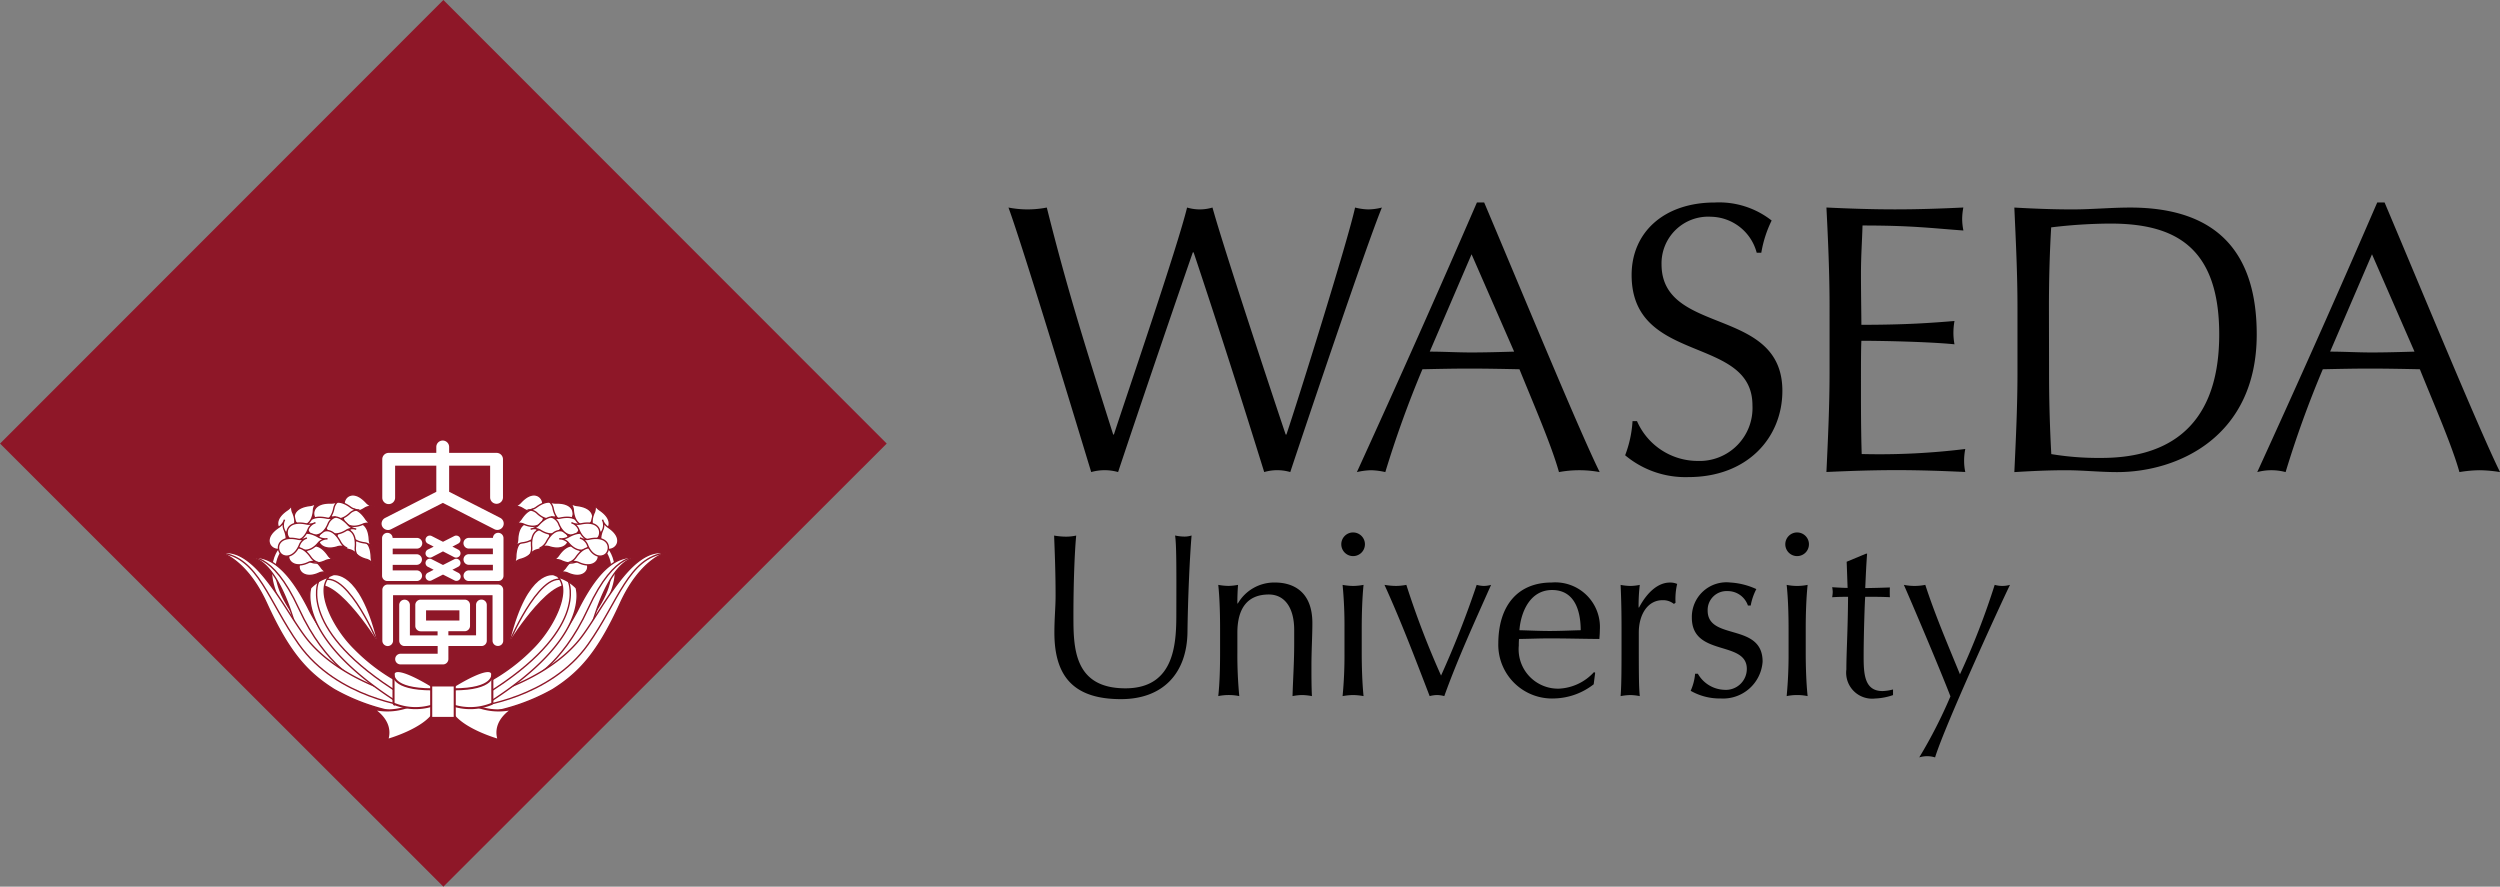 <svg xmlns="http://www.w3.org/2000/svg" width="169.173" height="60" viewBox="0 0 169.173 60"><rect x="0" y="0" width="169.173" height="60" fill="#808080" stroke="none"/><path d="M948.829,508.111l30,30.016-30,29.984-30-29.984Z" transform="translate(-918.826 -508.111)" fill="#8e1728"/><g transform="translate(14.98 29.811)"><g transform="translate(16.973 3.676)"><path d="M958.838,544.31s1.959,2.023-2.1,6.086" transform="translate(-949.77 -540.636)" fill="none" stroke="#fff" stroke-width="0.215"/><g transform="translate(2.404 4.219)"><path d="M952.293,553.161a10.868,10.868,0,0,0,4.823-4.918c1.422-2.769,2.684-3.585,4.048-3.368,0,0-1.641-.471-3.106,4.311a6.334,6.334,0,0,1-5.443,4.728Z" transform="translate(-952.293 -544.841)" fill="#fff" stroke="#8e1728" stroke-linecap="round" stroke-width="0.095"/><path d="M961.131,544.874s-1.582-.579-3.426,3.437-4.183,4.98-4.183,4.98" transform="translate(-952.26 -544.841)" fill="none" stroke="#8e1728" stroke-linecap="round" stroke-width="0.095"/></g><g transform="translate(0 3.9)"><path d="M951.064,554.142s4-1.053,6.148-3.72c1.495-1.865,3.428-6.286,5.822-5.865,0,0-1.717.457-3.07,3.442-1.5,3.273-2.72,4.645-4.551,5.8a13.72,13.72,0,0,1-5.461,1.709l1.113-1.37" transform="translate(-949.951 -544.53)" fill="#fff" stroke="#8e1728" stroke-linecap="round" stroke-width="0.095"/><path d="M950.219,554.957s4.969-.538,7.574-4.217c2.059-2.918,2.714-5.849,5.234-6.183" transform="translate(-949.944 -544.529)" fill="none" stroke="#8e1728" stroke-linecap="round" stroke-width="0.095"/></g><g transform="translate(0.938 5.438)"><path d="M955.392,546.037s-1.749-.421-2.934,4.382c0,0,3.085-4.925,4.368-3.467C956.826,546.952,956.889,546.641,955.392,546.037Z" transform="translate(-950.822 -546.028)" fill="#fff"/><path d="M952.458,550.412s2.3-5.368,3.922-3.845" transform="translate(-950.822 -546.021)" fill="none" stroke="#8e1728" stroke-width="0.095"/><path d="M950.983,553.258a12.693,12.693,0,0,0,3-2.247c1.469-1.444,2.659-3.94,1.744-4.863a2.785,2.785,0,0,1,1.234.73s1.133,3.321-6.026,7.836Z" transform="translate(-950.863 -546.025)" fill="#fff" stroke="#8e1728" stroke-linecap="round" stroke-width="0.095"/><path d="M956.452,546.475s1.409,3.278-5.587,7.591" transform="translate(-950.865 -546.016)" fill="none" stroke="#8e1728" stroke-linecap="round" stroke-width="0.095"/></g><g transform="translate(2.719)"><path d="M953.871,543.779c.368.252.229,1.017-.764,1.25a.908.908,0,0,0-.495.421,1.094,1.094,0,0,0,.218-.591C952.849,543.712,953.527,543.527,953.871,543.779Z" transform="translate(-952.6 -540.653)" fill="#fff" stroke="#8e1728" stroke-linecap="round" stroke-width="0.095"/><path d="M954.1,542.727c.365.31.211,1.09-.847,1.205a.792.792,0,0,0-.531.36.97.97,0,0,0,.232-.579C952.995,542.526,953.723,542.412,954.1,542.727Z" transform="translate(-952.597 -540.682)" fill="#fff" stroke="#8e1728" stroke-linecap="round" stroke-width="0.095"/><path d="M954.884,543.1c.408.264.349,1.057-.689,1.3a.825.825,0,0,0-.483.423.976.976,0,0,0,.164-.6C953.77,543.044,954.477,542.851,954.884,543.1Z" transform="translate(-952.57 -540.67)" fill="#fff" stroke="#8e1728" stroke-linecap="round" stroke-width="0.095"/><path d="M954.655,541.24c.085.473-.524.97-1.422.377a.815.815,0,0,0-.633-.071.969.969,0,0,0,.552-.293C953.944,540.378,954.574,540.765,954.655,541.24Z" transform="translate(-952.6 -540.731)" fill="#fff" stroke="#8e1728" stroke-linecap="round" stroke-width="0.095"/><path d="M954.68,542.076c.158.457-.37,1.044-1.344.6a.8.8,0,0,0-.637.039,1.021,1.021,0,0,0,.5-.386C953.853,541.342,954.526,541.632,954.68,542.076Z" transform="translate(-952.597 -540.706)" fill="#fff" stroke="#8e1728" stroke-linecap="round" stroke-width="0.095"/><path d="M955.679,541.826c-.01.488-.712.853-1.466.1a.844.844,0,0,0-.616-.188.966.966,0,0,0,.6-.185C955.148,540.848,955.687,541.352,955.679,541.826Z" transform="translate(-952.573 -540.718)" fill="#fff" stroke="#8e1728" stroke-linecap="round" stroke-width="0.095"/><path d="M955.868,542.679c.089.482-.521.978-1.415.4a.8.8,0,0,0-.645-.067.964.964,0,0,0,.548-.293C955.152,541.837,955.782,542.216,955.868,542.679Z" transform="translate(-952.568 -540.692)" fill="#fff" stroke="#8e1728" stroke-linecap="round" stroke-width="0.095"/><path d="M956.31,543.441c.206.441-.261,1.076-1.275.734a.825.825,0,0,0-.637.1.952.952,0,0,0,.456-.425C955.406,542.8,956.111,543.01,956.31,543.441Z" transform="translate(-952.552 -540.668)" fill="#fff" stroke="#8e1728" stroke-linecap="round" stroke-width="0.095"/><path d="M956.539,542.355c-.29.383-1.068.283-1.254-.772a.793.793,0,0,0-.394-.5.951.951,0,0,0,.6.191C956.663,541.244,956.819,541.963,956.539,542.355Z" transform="translate(-952.539 -540.722)" fill="#fff" stroke="#8e1728" stroke-linecap="round" stroke-width="0.095"/><path d="M957.025,543.124c-.208.442-1,.478-1.374-.515a.856.856,0,0,0-.491-.425.964.964,0,0,0,.627.078C956.943,542.019,957.234,542.693,957.025,543.124Z" transform="translate(-952.532 -540.692)" fill="#fff" stroke="#8e1728" stroke-linecap="round" stroke-width="0.095"/><path d="M957.772,542.641c-.343.355-1.1.145-1.149-.924a.8.8,0,0,0-.325-.552,1.013,1.013,0,0,0,.561.273C958.043,541.567,958.1,542.3,957.772,542.641Z" transform="translate(-952.502 -540.719)" fill="#fff" stroke="#8e1728" stroke-linecap="round" stroke-width="0.095"/><path d="M958.6,543.217c-.453.16-1.04-.375-.584-1.342a.841.841,0,0,0-.035-.642.965.965,0,0,0,.377.5C959.342,542.387,959.057,543.063,958.6,543.217Z" transform="translate(-952.46 -540.717)" fill="#fff" stroke="#8e1728" stroke-linecap="round" stroke-width="0.095"/><path d="M957.6,545.329c.155.469-.391,1.033-1.355.572a.815.815,0,0,0-.641.018,1.009,1.009,0,0,0,.511-.363C956.78,544.584,957.457,544.872,957.6,545.329Z" transform="translate(-952.52 -540.62)" fill="#fff" stroke="#8e1728" stroke-linecap="round" stroke-width="0.095"/><path d="M957.16,544.513c.15.465-.4,1.033-1.354.568a.844.844,0,0,0-.645.021.946.946,0,0,0,.5-.368C956.34,543.755,957.02,544.056,957.16,544.513Z" transform="translate(-952.532 -540.642)" fill="#fff" stroke="#8e1728" stroke-linecap="round" stroke-width="0.095"/><path d="M957.762,543.952c-.065.478-.8.762-1.469-.063a.821.821,0,0,0-.6-.255.959.959,0,0,0,.617-.12C957.345,542.917,957.821,543.473,957.762,543.952Z" transform="translate(-952.518 -540.664)" fill="#fff" stroke="#8e1728" stroke-linecap="round" stroke-width="0.095"/><path d="M958.3,544.638c.147.467-.4,1.033-1.353.561a.864.864,0,0,0-.649.026.913.913,0,0,0,.508-.366C957.479,543.888,958.152,544.189,958.3,544.638Z" transform="translate(-952.501 -540.638)" fill="#fff" stroke="#8e1728" stroke-linecap="round" stroke-width="0.095"/><path d="M958.348,543.5c-.214.438-1,.48-1.375-.511a.8.8,0,0,0-.479-.425.968.968,0,0,0,.621.086C958.272,542.392,958.555,543.073,958.348,543.5Z" transform="translate(-952.496 -540.682)" fill="#fff" stroke="#8e1728" stroke-linecap="round" stroke-width="0.095"/><path d="M959.169,544.348c-.456.168-1.04-.369-.591-1.338a.824.824,0,0,0-.035-.64.934.934,0,0,0,.374.5C959.91,543.522,959.623,544.2,959.169,544.348Z" transform="translate(-952.445 -540.687)" fill="#fff" stroke="#8e1728" stroke-linecap="round" stroke-width="0.095"/><path d="M958.916,544.5c-.2.448-1,.492-1.371-.5a.821.821,0,0,0-.491-.429.951.951,0,0,0,.621.082C958.84,543.4,959.121,544.078,958.916,544.5Z" transform="translate(-952.481 -540.655)" fill="#fff" stroke="#8e1728" stroke-linecap="round" stroke-width="0.095"/></g></g><g transform="translate(0 3.676)"><path d="M937.34,544.31s-1.959,2.023,2.1,6.086" transform="translate(-933.326 -540.636)" fill="none" stroke="#fff" stroke-width="0.215"/><g transform="translate(1.81 4.219)"><path d="M944.046,553.161a10.836,10.836,0,0,1-4.817-4.918c-1.432-2.769-2.69-3.585-4.048-3.368,0,0,1.639-.471,3.109,4.311a6.317,6.317,0,0,0,5.432,4.728Z" transform="translate(-935.181 -544.841)" fill="#fff" stroke="#8e1728" stroke-linecap="round" stroke-width="0.095"/><path d="M935.181,544.874s1.579-.579,3.428,3.437,4.18,4.98,4.18,4.98" transform="translate(-935.181 -544.841)" fill="none" stroke="#8e1728" stroke-linecap="round" stroke-width="0.095"/></g><g transform="translate(0 3.9)"><path d="M945.389,554.142s-4-1.053-6.147-3.72c-1.5-1.865-3.43-6.286-5.824-5.865,0,0,1.716.457,3.071,3.442,1.5,3.273,2.715,4.645,4.554,5.8a13.673,13.673,0,0,0,5.45,1.709l-1.1-1.37" transform="translate(-933.418 -544.53)" fill="#fff" stroke="#8e1728" stroke-linecap="round" stroke-width="0.095"/><path d="M946.225,554.957s-4.967-.538-7.569-4.217c-2.064-2.918-2.723-5.849-5.238-6.183" transform="translate(-933.418 -544.529)" fill="none" stroke="#8e1728" stroke-linecap="round" stroke-width="0.095"/></g><g transform="translate(5.98 5.438)"><path d="M940.835,546.037s1.743-.421,2.938,4.382c0,0-3.092-4.925-4.377-3.467C939.4,546.952,939.345,546.641,940.835,546.037Z" transform="translate(-939.24 -546.028)" fill="#fff"/><path d="M943.761,550.412s-2.3-5.368-3.931-3.845" transform="translate(-939.228 -546.021)" fill="none" stroke="#8e1728" stroke-width="0.095"/><path d="M945.282,553.258a12.612,12.612,0,0,1-2.993-2.247c-1.474-1.444-2.662-3.94-1.749-4.863a2.816,2.816,0,0,0-1.231.73s-1.137,3.321,6.021,7.836Z" transform="translate(-939.243 -546.025)" fill="#fff" stroke="#8e1728" stroke-linecap="round" stroke-width="0.095"/><path d="M939.811,546.475s-1.414,3.278,5.581,7.591" transform="translate(-939.231 -546.016)" fill="none" stroke="#8e1728" stroke-linecap="round" stroke-width="0.095"/></g><g transform="translate(3.22)"><path d="M942.278,543.779c-.36.252-.223,1.017.764,1.25a.931.931,0,0,1,.5.421,1.066,1.066,0,0,1-.214-.591C943.3,543.712,942.626,543.527,942.278,543.779Z" transform="translate(-936.408 -540.653)" fill="#fff" stroke="#8e1728" stroke-linecap="round" stroke-width="0.095"/><path d="M942.061,542.727c-.371.31-.211,1.09.844,1.205a.825.825,0,0,1,.541.36.957.957,0,0,1-.24-.579C943.157,542.526,942.422,542.412,942.061,542.727Z" transform="translate(-936.413 -540.682)" fill="#fff" stroke="#8e1728" stroke-linecap="round" stroke-width="0.095"/><path d="M941.264,543.1c-.412.264-.348,1.057.687,1.3a.8.8,0,0,1,.479.423.968.968,0,0,1-.151-.6C942.382,543.044,941.671,542.851,941.264,543.1Z" transform="translate(-936.436 -540.67)" fill="#fff" stroke="#8e1728" stroke-linecap="round" stroke-width="0.095"/><path d="M941.513,541.24c-.086.473.527.97,1.419.377a.824.824,0,0,1,.637-.071.953.953,0,0,1-.553-.293C942.218,540.378,941.59,540.765,941.513,541.24Z" transform="translate(-936.423 -540.731)" fill="#fff" stroke="#8e1728" stroke-linecap="round" stroke-width="0.095"/><path d="M941.479,542.076c-.153.457.383,1.044,1.342.6a.827.827,0,0,1,.651.039,1,1,0,0,1-.505-.386C942.312,541.342,941.64,541.632,941.479,542.076Z" transform="translate(-936.425 -540.706)" fill="#fff" stroke="#8e1728" stroke-linecap="round" stroke-width="0.095"/><path d="M940.493,541.826c.007.488.705.853,1.466.1a.829.829,0,0,1,.611-.188.977.977,0,0,1-.6-.185C941.018,540.848,940.479,541.352,940.493,541.826Z" transform="translate(-936.45 -540.718)" fill="#fff" stroke="#8e1728" stroke-linecap="round" stroke-width="0.095"/><path d="M940.294,542.679c-.09.482.53.978,1.416.4a.807.807,0,0,1,.647-.067.965.965,0,0,1-.551-.293C941.017,541.837,940.39,542.216,940.294,542.679Z" transform="translate(-936.456 -540.692)" fill="#fff" stroke="#8e1728" stroke-linecap="round" stroke-width="0.095"/><path d="M939.854,543.441c-.2.441.262,1.076,1.278.734a.8.8,0,0,1,.626.1.974.974,0,0,1-.451-.425C940.759,542.8,940.054,543.01,939.854,543.441Z" transform="translate(-936.468 -540.668)" fill="#fff" stroke="#8e1728" stroke-linecap="round" stroke-width="0.095"/><path d="M939.619,542.355c.286.383,1.07.283,1.261-.772a.793.793,0,0,1,.39-.5.951.951,0,0,1-.6.191C939.485,541.244,939.342,541.963,939.619,542.355Z" transform="translate(-936.477 -540.722)" fill="#fff" stroke="#8e1728" stroke-linecap="round" stroke-width="0.095"/><path d="M939.135,543.124c.208.442,1,.478,1.378-.515a.847.847,0,0,1,.482-.425.934.934,0,0,1-.615.078C939.211,542.019,938.935,542.693,939.135,543.124Z" transform="translate(-936.488 -540.692)" fill="#fff" stroke="#8e1728" stroke-linecap="round" stroke-width="0.095"/><path d="M938.384,542.641c.338.355,1.1.145,1.14-.924a.812.812,0,0,1,.332-.552,1.019,1.019,0,0,1-.562.273C938.116,541.567,938.055,542.3,938.384,542.641Z" transform="translate(-936.51 -540.719)" fill="#fff" stroke="#8e1728" stroke-linecap="round" stroke-width="0.095"/><path d="M937.541,543.217c.456.16,1.042-.375.591-1.342a.824.824,0,0,1,.036-.642,1,1,0,0,1-.38.5C936.8,542.387,937.085,543.063,937.541,543.217Z" transform="translate(-936.539 -540.717)" fill="#fff" stroke="#8e1728" stroke-linecap="round" stroke-width="0.095"/><path d="M938.565,545.329c-.156.469.391,1.033,1.353.572a.819.819,0,0,1,.642.018.973.973,0,0,1-.506-.363C939.381,544.584,938.71,544.872,938.565,545.329Z" transform="translate(-936.502 -540.62)" fill="#fff" stroke="#8e1728" stroke-linecap="round" stroke-width="0.095"/><path d="M939.006,544.513c-.154.465.4,1.033,1.346.568a.841.841,0,0,1,.646.021.969.969,0,0,1-.505-.368C939.824,543.755,939.148,544.056,939.006,544.513Z" transform="translate(-936.49 -540.642)" fill="#fff" stroke="#8e1728" stroke-linecap="round" stroke-width="0.095"/><path d="M938.409,543.952c.051.478.793.762,1.456-.063a.841.841,0,0,1,.6-.255.958.958,0,0,1-.616-.12C938.823,542.917,938.342,543.473,938.409,543.952Z" transform="translate(-936.505 -540.664)" fill="#fff" stroke="#8e1728" stroke-linecap="round" stroke-width="0.095"/><path d="M937.872,544.638c-.152.467.391,1.033,1.35.561a.856.856,0,0,1,.646.026.927.927,0,0,1-.512-.366C938.683,543.888,938.012,544.189,937.872,544.638Z" transform="translate(-936.521 -540.638)" fill="#fff" stroke="#8e1728" stroke-linecap="round" stroke-width="0.095"/><path d="M937.811,543.5c.212.438,1,.48,1.375-.511a.805.805,0,0,1,.481-.425.955.955,0,0,1-.611.086C937.9,542.392,937.607,543.073,937.811,543.5Z" transform="translate(-936.523 -540.682)" fill="#fff" stroke="#8e1728" stroke-linecap="round" stroke-width="0.095"/><path d="M936.97,544.348c.465.168,1.042-.369.6-1.338a.817.817,0,0,1,.039-.64.96.96,0,0,1-.38.5C936.232,543.522,936.517,544.2,936.97,544.348Z" transform="translate(-936.555 -540.687)" fill="#fff" stroke="#8e1728" stroke-linecap="round" stroke-width="0.095"/><path d="M937.244,544.5c.2.448,1,.492,1.379-.5a.814.814,0,0,1,.48-.429.942.942,0,0,1-.62.082C937.323,543.4,937.04,544.078,937.244,544.5Z" transform="translate(-936.538 -540.655)" fill="#fff" stroke="#8e1728" stroke-linecap="round" stroke-width="0.095"/></g></g><path d="M946.513,554.37a4.14,4.14,0,0,1-3.177.454s1.481.774,1.036,2.139c0,0,2.586-.714,3.236-1.945S946.513,554.37,946.513,554.37Z" transform="translate(-933.154 -536.696)" fill="#fff" stroke="#8e1728" stroke-width="0.141"/><path d="M947.359,553.352s-2.594-1.63-2.594-.745v1.942a3.806,3.806,0,0,0,2.809.069Z" transform="translate(-933.116 -536.746)" fill="#fff" stroke="#8e1728" stroke-width="0.141"/><path d="M944.765,552.547s-.176,1.029,2.624,1.029" transform="translate(-933.116 -536.74)" fill="none" stroke="#8e1728" stroke-width="0.141"/><g transform="translate(10.842)"><path d="M951.848,546.641h-7.457a.364.364,0,0,0-.362.363v3.439a.362.362,0,0,0,.724,0v-3.08h6.733v3.08a.356.356,0,0,0,.363.355.352.352,0,0,0,.359-.355V547A.358.358,0,0,0,951.848,546.641Z" transform="translate(-943.978 -536.898)" fill="#fff"/><path d="M944.218,542.388a.432.432,0,0,0-.194.579.442.442,0,0,0,.586.191l3.517-1.79c.348.182,3.5,1.79,3.5,1.79a.432.432,0,0,0,.391-.77l-3.468-1.771v-1.766h2.774v2.165a.435.435,0,0,0,.869,0v-2.6a.432.432,0,0,0-.435-.431h-3.208v-.4a.434.434,0,0,0-.869,0v.4h-3.223a.434.434,0,0,0-.433.431v2.6a.434.434,0,0,0,.869,0v-2.165h2.788v1.768Z" transform="translate(-943.979 -537.15)" fill="#fff"/><path d="M951.727,543.232a.356.356,0,0,0-.356.343h-1.633a.361.361,0,0,0,0,.723h1.63v.381h-1.63a.359.359,0,0,0,0,.718h1.63v.377h-1.63a.365.365,0,0,0-.357.365.358.358,0,0,0,.357.356h1.99a.356.356,0,0,0,.357-.356v-2.545A.359.359,0,0,0,951.727,543.232Z" transform="translate(-943.836 -536.988)" fill="#fff"/><path d="M944.371,546.495h1.978a.362.362,0,0,0,.368-.356.369.369,0,0,0-.368-.365H944.73V545.4h1.619a.359.359,0,1,0,0-.718H944.73V544.3h1.619a.362.362,0,1,0,0-.723h-1.624a.355.355,0,0,0-.354-.343.362.362,0,0,0-.361.361v2.545A.359.359,0,0,0,944.371,546.495Z" transform="translate(-943.978 -536.988)" fill="#fff"/><path d="M949.209,543.57a.288.288,0,0,0-.39-.122l-.762.387-.759-.387a.288.288,0,1,0-.27.509l.4.205-.4.2a.29.29,0,0,0-.121.389.3.3,0,0,0,.391.126l.759-.393.762.393a.3.3,0,0,0,.39-.126.283.283,0,0,0-.126-.389l-.39-.2.39-.205A.281.281,0,0,0,949.209,543.57Z" transform="translate(-943.902 -536.983)" fill="#fff"/><path d="M949.209,545.1a.286.286,0,0,0-.39-.124l-.762.388-.762-.388a.282.282,0,0,0-.388.124.285.285,0,0,0,.126.387l.391.2-.391.2a.29.29,0,0,0-.126.391.284.284,0,0,0,.388.122l.762-.387.762.387a.289.289,0,1,0,.264-.513l-.39-.2.39-.2A.282.282,0,0,0,949.209,545.1Z" transform="translate(-943.902 -536.943)" fill="#fff"/><path d="M950.708,547.633a.359.359,0,0,0-.361.362v2.057h-1.873v-.278h1.11a.362.362,0,0,0,.355-.364V548a.357.357,0,0,0-.355-.362H946.6a.363.363,0,0,0-.364.362v1.416a.367.367,0,0,0,.364.364h1.144v.278H945.87V548a.361.361,0,1,0-.722,0v2.421a.357.357,0,0,0,.363.355h2.238v.523h-2.511a.363.363,0,0,0-.363.363.359.359,0,0,0,.363.358h2.874a.363.363,0,0,0,.363-.358v-.886h2.234a.358.358,0,0,0,.365-.355V548A.363.363,0,0,0,950.708,547.633Zm-3.744.728h2.257v.688h-2.257Z" transform="translate(-943.955 -536.871)" fill="#fff"/></g><path d="M949.656,554.37a4.122,4.122,0,0,0,3.171.454s-1.494.774-1.038,2.139c0,0-2.586-.714-3.236-1.945S949.656,554.37,949.656,554.37Z" transform="translate(-933.019 -536.696)" fill="#fff" stroke="#8e1728" stroke-width="0.141"/><path d="M948.769,553.352s2.583-1.63,2.583-.745v1.942a3.821,3.821,0,0,1-2.815.069Z" transform="translate(-933.016 -536.746)" fill="#fff" stroke="#8e1728" stroke-width="0.141"/><path d="M951.347,552.547s.175,1.029-2.62,1.029" transform="translate(-933.011 -536.74)" fill="none" stroke="#8e1728" stroke-width="0.141"/><rect width="1.593" height="2.199" transform="translate(14.199 16.572)" fill="#fff" stroke="#8e1728" stroke-width="0.141"/></g><g transform="translate(68.241 13.703)"><g transform="translate(0 0)"><path d="M985.3,521.791a6.747,6.747,0,0,0,2.594,0c1.32,5.263,2.408,8.792,4.492,15.359h.049c.932-2.853,4.3-12.688,4.952-15.359a2.993,2.993,0,0,0,1.718,0c.775,2.8,4.047,12.664,4.953,15.359h.052c.778-2.312,4.153-13.1,4.645-15.359a3.859,3.859,0,0,0,.907.126,3.8,3.8,0,0,0,.908-.126c-1.012,2.438-5.292,15.152-6.2,17.9a3.146,3.146,0,0,0-1.764,0c-1.508-4.856-3.061-9.732-4.778-14.871h-.051c-.831,2.388-3.445,10.015-5.058,14.871a3.347,3.347,0,0,0-1.82,0C990.041,536.869,986.311,524.542,985.3,521.791Z" transform="translate(-985.299 -521.45)"/><path d="M1018.907,531.55c-.962.028-1.95.057-2.91.057-.9,0-1.894-.057-2.8-.057l2.83-6.587Zm-2.518-10.092c-2.653,6.128-5.348,12.17-8.122,18.244a4.63,4.63,0,0,1,.957-.126,4.714,4.714,0,0,1,.966.126,72.029,72.029,0,0,1,2.511-6.959c1.066-.022,2.1-.046,3.166-.046,1.142,0,2.288.024,3.4.046.938,2.312,2.18,5.171,2.674,6.959a7.593,7.593,0,0,1,2.755,0c-1.376-2.779-5.269-12.223-7.816-18.244Z" transform="translate(-984.688 -521.459)"/><path d="M1026.75,536.252a4.487,4.487,0,0,0,4.1,2.695,3.581,3.581,0,0,0,3.713-3.759c0-4.774-8.177-2.727-8.177-8.823,0-2.881,2.184-4.906,5.633-4.906a5.759,5.759,0,0,1,3.843,1.22,7.893,7.893,0,0,0-.7,2.179h-.311a3.264,3.264,0,0,0-3.092-2.435,3.158,3.158,0,0,0-3.348,3.216c0,4.847,8.177,2.827,8.177,8.564,0,3.166-2.361,5.837-6.359,5.837a6.347,6.347,0,0,1-4.281-1.476,7.74,7.74,0,0,0,.5-2.312Z" transform="translate(-984.217 -521.459)"/><path d="M1039.429,528.489c0-2.24-.1-4.5-.212-6.7,1.556.074,3.088.126,4.648.126s3.086-.052,4.617-.126a4.326,4.326,0,0,0-.08.78,4.083,4.083,0,0,0,.084.776c-2.186-.157-3.453-.339-6.827-.339-.031,1.117-.105,2.02-.105,3.288,0,1.353.028,2.783.028,3.432,3.058,0,4.774-.133,6.3-.258a4.686,4.686,0,0,0-.072.8,4.369,4.369,0,0,0,.072.777c-1.783-.177-5.054-.238-6.3-.238-.028.631-.028,1.279-.028,3.77,0,1.973.028,3.24.05,3.894a47.391,47.391,0,0,0,7.009-.341,4.06,4.06,0,0,0-.079.8,3.57,3.57,0,0,0,.079.756c-1.531-.072-3.09-.126-4.668-.126s-3.146.055-4.728.126c.107-2.255.212-4.515.212-6.744Z" transform="translate(-983.865 -521.45)"/><path d="M1053.944,528.515c0-1.869.052-3.717.152-5.382a34.556,34.556,0,0,1,4-.257c4.262,0,7.371,1.477,7.371,7.5,0,6.845-4.15,8.358-7.963,8.358a19.478,19.478,0,0,1-3.4-.258c-.1-1.793-.152-3.665-.152-5.5Zm-2.129,4.459c0,2.233-.107,4.489-.212,6.72,1.168-.072,2.311-.126,3.48-.126s2.31.126,3.479.126c4.1,0,9.443-2.382,9.443-9.317,0-5.348-2.494-8.585-8.563-8.585-1.294,0-2.617.126-3.92.126s-2.619-.052-3.919-.126c.1,2.228.212,4.485.212,6.723Z" transform="translate(-983.535 -521.45)"/><path d="M1078.255,531.55c-.966.028-1.948.057-2.909.057-.906,0-1.9-.057-2.8-.057l2.833-6.587Zm-2.522-10.092c-2.648,6.128-5.339,12.17-8.119,18.244a3.714,3.714,0,0,1,1.919,0,70.511,70.511,0,0,1,2.517-6.959c1.07-.022,2.1-.046,3.168-.046,1.144,0,2.285.024,3.4.046.93,2.312,2.182,5.171,2.677,6.959a8.815,8.815,0,0,1,1.37-.126,9.008,9.008,0,0,1,1.379.126c-1.375-2.779-5.268-12.223-7.813-18.244Z" transform="translate(-983.109 -521.459)"/></g><g transform="translate(3.098 22.327)"><path d="M996.495,543.408a2.978,2.978,0,0,0,.645.074,1.557,1.557,0,0,0,.471-.074c-.123,1.462-.249,4.235-.277,6.533-.035,2.794-1.661,4.541-4.5,4.541-3.12,0-4.506-1.452-4.506-4.5,0-.979.081-1.706.081-2.486,0-1.733-.066-3.174-.1-4.083a4.829,4.829,0,0,0,.816.074,3.254,3.254,0,0,0,.679-.074c-.094.926-.188,3.072-.188,5.4,0,2.146,0,4.937,3.516,4.937,3.448,0,3.448-3.233,3.448-5.217C996.588,545.528,996.588,544.02,996.495,543.408Z" transform="translate(-988.317 -543.202)"/><path d="M1002.552,547.318c-1.465,0-2.13.954-2.13,2.594v1.336a29.428,29.428,0,0,0,.129,2.945,3.538,3.538,0,0,0-1.422,0c.1-.9.123-2,.123-2.945v-1.637c0-.942-.028-2.051-.123-2.945a4.112,4.112,0,0,0,.711.071,4.012,4.012,0,0,0,.628-.071c-.034.421-.047.834-.047,1.26h.033a2.844,2.844,0,0,1,2.521-1.418c1.168,0,2.522.563,2.522,2.741,0,.9-.063,1.841-.063,2.914,0,.695,0,1.351.033,2.031a3.925,3.925,0,0,0-.667-.072,3.565,3.565,0,0,0-.646.072c.033-1.147.113-2.294.113-3.513v-.96C1004.268,548.174,1003.594,547.318,1002.552,547.318Z" transform="translate(-988.029 -543.119)"/><path d="M1007.455,549.7a28.84,28.84,0,0,0-.128-2.945,4.145,4.145,0,0,0,.712.072,4.015,4.015,0,0,0,.706-.072c-.09.894-.123,2-.123,2.945v1.637c0,.949.033,2.049.123,2.945a4.223,4.223,0,0,0-.706-.072,4.363,4.363,0,0,0-.712.072,28.787,28.787,0,0,0,.128-2.945Zm.584-6.492a.8.8,0,1,1-.8.8A.8.8,0,0,1,1008.04,543.207Z" transform="translate(-987.814 -543.207)"/><path d="M1010.086,546.662a4.982,4.982,0,0,0,.788.072,3.848,3.848,0,0,0,.691-.072,58.982,58.982,0,0,0,2.349,6.138,65.23,65.23,0,0,0,2.411-6.138,1.959,1.959,0,0,0,.49.072,1.839,1.839,0,0,0,.485-.072c-1.12,2.516-2.267,5.021-3.167,7.527a2.088,2.088,0,0,0-.49-.072,2.175,2.175,0,0,0-.5.072C1012.178,551.683,1011.23,549.178,1010.086,546.662Z" transform="translate(-987.738 -543.115)"/><path d="M1021.227,547.015c1.635,0,1.937,1.6,1.937,2.72-.665.016-1.4.052-2.1.052-.664,0-1.405-.036-2.047-.052C1019.1,548.6,1019.681,547.015,1021.227,547.015Zm-3.64,3.637a3.64,3.64,0,0,0,3.824,3.7,4.5,4.5,0,0,0,2.632-.958l.1-.782-.08-.042a3.417,3.417,0,0,1-2.361,1.119,2.665,2.665,0,0,1-2.727-2.918,4.234,4.234,0,0,1,.016-.443c.694-.01,1.371-.04,2.066-.04,1.121,0,2.235.031,3.369.04.017-.2.033-.4.033-.609a3.021,3.021,0,0,0-3.262-3.212C1018.88,546.508,1017.588,548.1,1017.588,550.652Z" transform="translate(-987.538 -543.119)"/><path d="M1029.258,547.957a1.165,1.165,0,0,0-.771-.254c-1,0-1.606.966-1.606,2.192,0,2.744,0,3.577.066,4.3a3.454,3.454,0,0,0-.635-.072,3.918,3.918,0,0,0-.662.072c.063-.774.063-2,.063-3.764v-.505c0-.82,0-1.909-.063-3.258a3.74,3.74,0,0,0,.662.071,3.306,3.306,0,0,0,.635-.071,12.364,12.364,0,0,0-.08,1.522l.028.014c.6-1.131,1.357-1.694,2.083-1.694a1.175,1.175,0,0,1,.5.093,4.362,4.362,0,0,0-.11,1.271Z" transform="translate(-987.324 -543.119)"/><path d="M1030.756,552.682a2.148,2.148,0,0,0,1.784,1.086,1.418,1.418,0,0,0,1.528-1.416c0-1.95-3.72-.8-3.72-3.465a2.343,2.343,0,0,1,2.616-2.379,4.867,4.867,0,0,1,1.748.444,3.891,3.891,0,0,0-.381,1.114h-.188a1.443,1.443,0,0,0-1.387-.978,1.278,1.278,0,0,0-1.338,1.319c0,2.053,3.718.795,3.718,3.455a2.681,2.681,0,0,1-2.837,2.492,3.949,3.949,0,0,1-2.031-.519,3.521,3.521,0,0,0,.3-1.153Z" transform="translate(-987.201 -543.119)"/><path d="M1036.727,549.7c0-.942-.032-2.051-.129-2.945a3.542,3.542,0,0,0,1.418,0c-.093.894-.128,2-.128,2.945v1.637c0,.949.035,2.049.128,2.945a3.524,3.524,0,0,0-1.418,0,29.427,29.427,0,0,0,.129-2.945Zm.579-6.492a.8.8,0,1,1-.8.8A.8.8,0,0,1,1037.306,543.207Z" transform="translate(-987.035 -543.207)"/><path d="M1041.885,544.607h.075c-.061.784-.092,1.554-.127,2.326.222,0,.948-.014,1.669-.042-.009.111-.009.217-.009.33s0,.216.009.33c-.546-.029-1.288-.029-1.669-.029-.028.153-.108,2.629-.108,4,0,1.185.034,2.38,1.273,2.38a3.016,3.016,0,0,0,.716-.108v.381a4.159,4.159,0,0,1-1.215.232,1.758,1.758,0,0,1-1.943-1.971c0-1.149.1-2.567.115-4.911-.316,0-.661,0-1.076.029a2.474,2.474,0,0,0,.039-.365,1.959,1.959,0,0,0-.039-.314c.477.03.822.047,1.045.047-.016-.413-.036-1.088-.064-1.77Z" transform="translate(-986.953 -543.169)"/><path d="M1044.32,546.662a3.685,3.685,0,0,0,1.451,0c.644,1.98,1.481,3.946,2.346,6.052a50.9,50.9,0,0,0,2.35-6.052,1.9,1.9,0,0,0,1.037,0c-.566,1.145-4.411,9.528-5.071,11.676a1.829,1.829,0,0,0-.534-.082,1.8,1.8,0,0,0-.537.082,32.664,32.664,0,0,0,2.111-4.13C1046.747,552.317,1044.76,547.649,1044.32,546.662Z" transform="translate(-986.827 -543.115)"/></g></g></svg>
